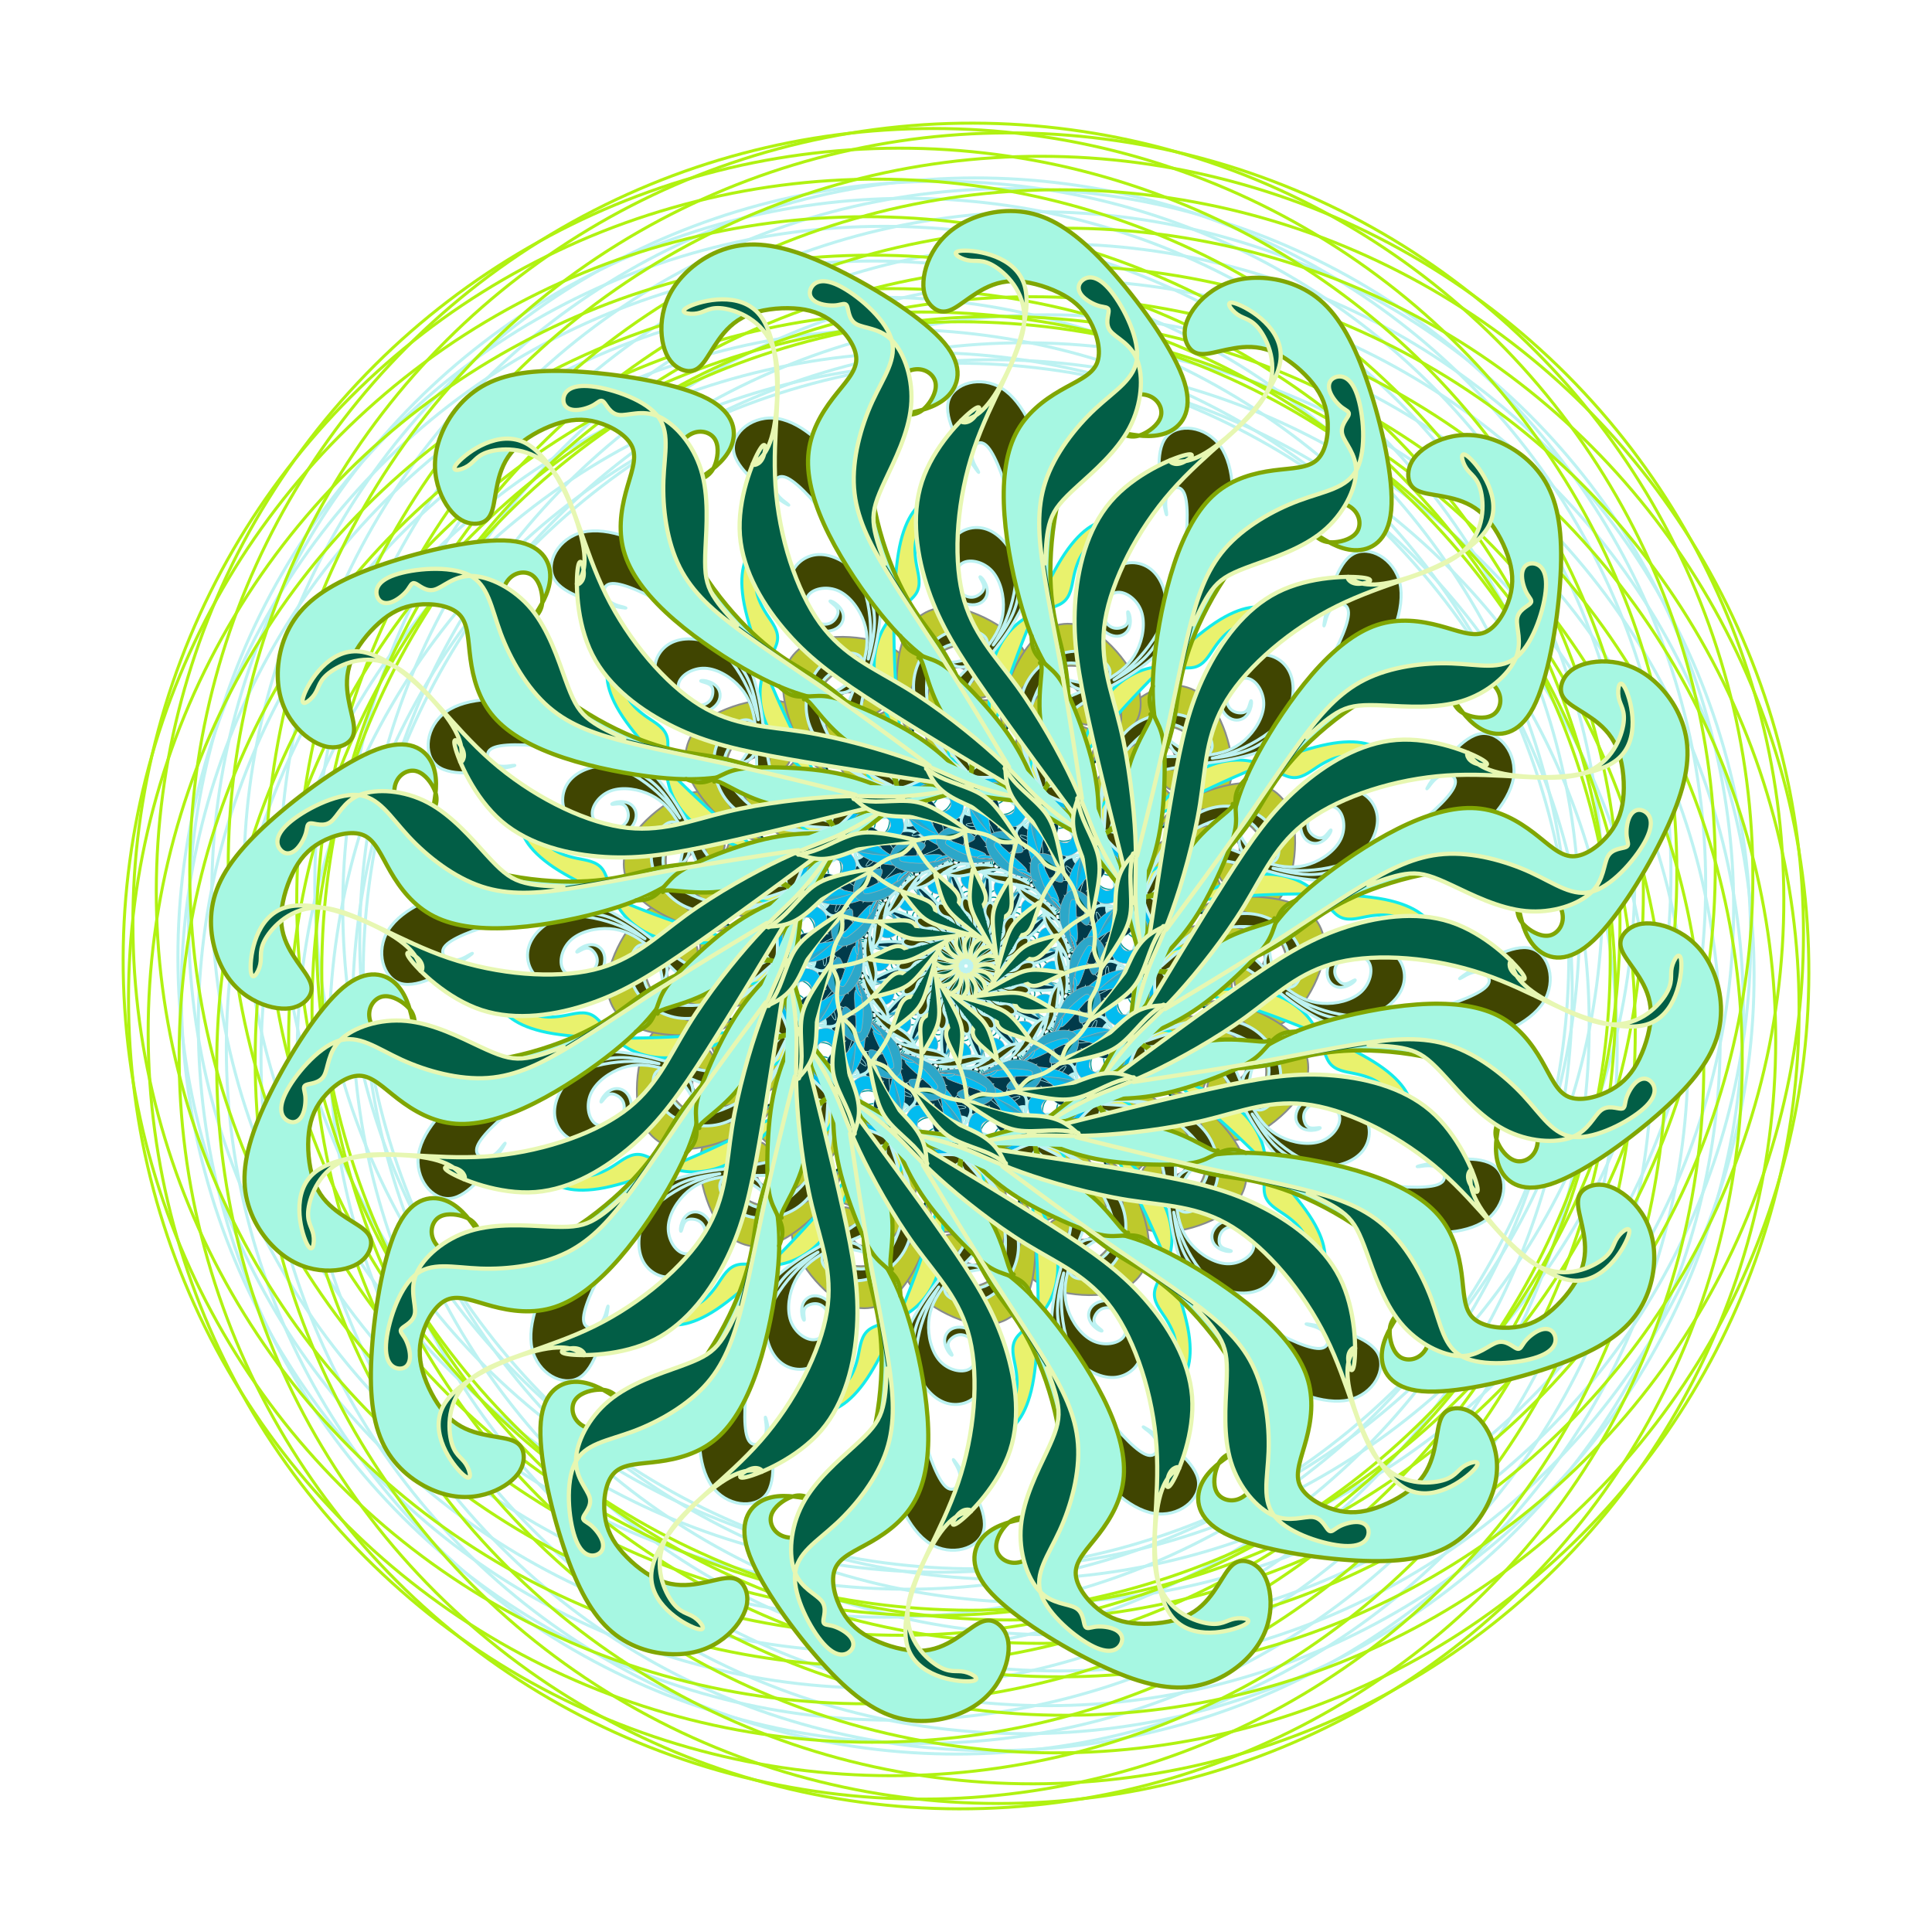 <?xml version="1.0" encoding="utf-8"?>
<!-- Generator: https://www.toybytoy.com/console/Draw-mandala -->
<svg width="734" class="boundless" height="734" viewBox="-1240 -1240 3214 3214" xmlns="http://www.w3.org/2000/svg" xmlns:xlink="http://www.w3.org/1999/xlink"><style>symbol{overflow: visible;}</style><defs><symbol id="fig1"><path d="M336.8,318.1L334.9,320.7C333.1,323.4,329.3,328.7,327.5,333.3C325.6,337.8,325.6,341.5,328,343.7C330.4,345.8,335.2,346.3,336.5,345.3C337.9,344.2,335.7,341.5,336,339.5C336.3,337.5,338.9,336.2,340.9,340.2C342.9,344.2,344.3,353.5,341.2,358.7C338.1,363.9,330.7,365,323.9,362.5C317.1,359.9,310.9,353.8,307.7,344.9C304.5,335.9,304.3,324.2,307.2,314.9C310.1,305.5,316.3,298.6,322.8,295.1C329.3,291.7,336.3,291.7,341.2,296.6C346.1,301.5,349.1,311.4,348.9,317C348.8,322.6,345.6,323.9,343.1,323.5C340.5,323.1,338.7,321,338.3,321.3C337.9,321.5,338.9,324.2,341.9,325.8C344.8,327.4,349.6,327.9,353.3,325.9C357.1,323.9,359.7,319.4,360.9,311.3C362.1,303.1,361.9,291.4,357.9,282.2C353.9,273,346.1,266.3,336.5,262.6C326.9,258.9,315.5,258.1,304.8,259.7C294.1,261.3,284.3,265.3,275.5,272.2C266.7,279.1,258.9,289,254.9,297.3C250.9,305.5,250.7,312.2,253.1,316.1C255.5,319.9,260.5,321,265.3,319.5C270.1,318.1,274.7,314.1,277.1,309.3C279.5,304.5,279.7,298.9,278.7,295.3C277.6,291.7,275.2,290.1,276.5,290.2C277.9,290.3,282.9,292.2,286.4,295.9C289.9,299.7,291.7,305.3,292,311.9C292.3,318.6,290.9,326.3,282.4,331.1C273.9,335.9,258.1,337.8,246.9,335.4C235.7,333,229.1,326.3,225.2,316.3C221.3,306.3,220.3,293,221.2,281.5C222.1,270.1,225.1,260.5,230.1,252.7C235.2,245,242.4,239.1,252.1,235C261.9,230.9,274.1,228.5,282,228.2C289.9,227.9,293.3,229.8,295.9,234.1C298.4,238.3,300,245,295.7,249.3C291.5,253.5,281.3,255.4,275.9,254.2C270.4,253,269.6,248.7,268.4,249.4C267.2,250.1,265.6,255.7,268.7,258.2C271.7,260.7,279.5,260.2,286.8,257C294.1,253.8,301.1,247.9,305.3,241.1C309.6,234.3,311.2,226.6,309.2,220.9C307.2,215.1,301.6,211.4,291.6,209.7C281.6,207.9,267.2,208.2,255.1,210.3C242.9,212.5,233.1,216.5,225.2,222.2C217.3,227.9,211.5,235.4,208.9,245.5C206.4,255.7,207.2,268.5,201.7,275.3C196.3,282.1,184.5,282.9,174.8,281.8C165.1,280.7,157.3,277.8,153.3,268.2C149.3,258.6,149.1,242.3,151.9,232.3C154.7,222.3,160.5,218.6,166.1,217C171.7,215.4,177.1,215.9,180.8,220.2C184.5,224.5,186.7,232.5,184.1,238.1C181.6,243.7,174.4,246.9,170.7,245.7C166.9,244.5,166.7,238.9,166.4,238.5C166.1,238.1,165.9,242.9,168.8,246.7C171.7,250.6,177.9,253.5,182.7,252.6C187.5,251.7,190.9,246.9,193.5,240.6C196,234.3,197.6,226.6,197.1,220.9C196.5,215.1,193.9,211.4,187.5,209.3C181.1,207.1,170.9,206.6,161.7,208.3C152.5,210.1,144.3,214.1,138.4,218.6C132.5,223.1,129.1,228.2,127.7,235.9C126.4,243.7,127.2,254.1,130.1,261.7C133.1,269.3,138.1,274.1,140.3,273.5C142.4,273,141.6,267.1,142.3,265.4C142.9,263.7,145.1,266.1,145.6,269.4C146.1,272.7,145.1,277,140.1,279.7C135.2,282.3,126.4,283.4,118.9,282.1C111.5,280.7,105.3,277,101.7,266.6C98.1,256.2,97.1,239.1,99.6,227C102.1,214.9,108.3,207.7,115.3,202.9C122.4,198.1,130.4,195.7,141.5,194.5C152.5,193.3,166.7,193.3,176,195.3C185.3,197.3,189.9,201.3,192.5,205.5C195.2,209.8,196,214.3,196.4,216.6L196.8,218.9" fill="none" stroke="#009999" stroke-width="2" stroke-linecap="round"></path></symbol><symbol id="fig2"><path d="M-3.2,-251.5L-6.4,-245.7C-9.6,-239.8,-16,-228.1,-19.7,-216.3C-23.5,-204.6,-24.5,-192.9,-24.1,-185.8C-23.7,-178.7,-21.9,-176.3,-16.7,-174.9C-11.5,-173.4,-2.9,-172.9,2.1,-175.7C7.2,-178.5,8.8,-184.6,7.2,-188.7C5.6,-192.9,0.8,-195,-2.7,-193.4C-6.1,-191.8,-8.3,-186.5,-9.3,-186.2C-10.4,-185.9,-10.4,-190.7,-9.1,-194.1C-7.7,-197.4,-5.1,-199.3,-0.4,-200.1C4.3,-200.9,10.9,-200.6,14.9,-195.5C18.9,-190.5,20.3,-180.6,19.9,-173.5C19.5,-166.5,17.3,-162.2,10.9,-159.9C4.5,-157.7,-6.1,-157.4,-13.7,-159.7C-21.3,-161.9,-25.9,-166.7,-28.4,-175C-30.9,-183.3,-31.5,-195,-28.7,-205.7C-25.9,-216.3,-19.7,-225.9,-19.3,-227C-18.9,-228.1,-24.3,-220.6,-33.1,-213.3C-41.9,-205.9,-54.1,-198.7,-61.5,-195.8C-68.8,-192.9,-71.2,-194.2,-72.3,-198.2C-73.3,-202.2,-73.1,-208.9,-70,-212.5C-66.9,-216.1,-61.1,-216.6,-58.1,-217.7C-55.2,-218.7,-55.2,-220.3,-57.1,-222.6C-58.9,-224.9,-62.7,-227.8,-66.3,-228.2C-69.9,-228.6,-73.3,-226.5,-75.2,-221.8C-77.1,-217.1,-77.3,-209.9,-75.3,-204.5C-73.3,-199,-69.1,-195.3,-63.6,-193.4C-58.1,-191.5,-51.5,-191.5,-45.7,-194.6C-40,-197.7,-35.2,-203.8,-33.9,-199.3C-32.5,-194.7,-34.7,-179.5,-33.2,-165C-31.7,-150.5,-26.7,-136.6,-24.3,-127C-21.9,-117.4,-22.1,-112.1,-27.2,-108.6C-32.3,-105.1,-42.1,-103.5,-46.9,-104.9C-51.7,-106.2,-51.5,-110.5,-48.5,-113.4C-45.6,-116.3,-40,-117.9,-37.3,-119.5C-34.7,-121.1,-34.9,-122.7,-36.3,-124.6C-37.6,-126.5,-40,-128.6,-44,-128.9C-48,-129.1,-53.6,-127.5,-56,-120.9C-58.4,-114.2,-57.6,-102.5,-53.1,-95.5C-48.5,-88.6,-40.3,-86.5,-33.7,-88.1C-27.2,-89.7,-22.4,-95,-19.3,-105.4C-16.3,-115.8,-14.9,-131.3,-18.1,-149C-21.3,-166.7,-29.1,-186.7,-32.9,-196.7L-36.8,-206.7" fill="none" stroke="#009999" stroke-width="2" stroke-linecap="round"></path></symbol><symbol id="fig3"><path d="M-99.2,-217.1L-101.6,-208.7C-104,-200.3,-108.8,-183.5,-109.2,-173C-109.6,-162.5,-105.6,-158.2,-101.3,-156.2C-97.1,-154.2,-92.5,-154.5,-91.1,-157.9C-89.6,-161.4,-91.2,-168.1,-94.3,-171.3C-97.3,-174.5,-101.9,-174.2,-104.1,-174.1L-106.4,-173.9" fill="none" stroke="#058787" stroke-width="3" stroke-linecap="round"></path></symbol><symbol id="fig4"><path d="M-99.2,-225.1L-101.9,-218.3C-104.5,-211.5,-109.9,-197.9,-112.5,-186.7C-115.2,-175.5,-115.2,-166.7,-112.3,-158.7C-109.3,-150.7,-103.5,-143.5,-98.7,-139.9C-93.9,-136.3,-90.1,-136.3,-88.1,-140.2C-86.1,-144.1,-85.9,-151.8,-86.9,-157.1C-88,-162.5,-90.4,-165.4,-93.7,-167.1C-97.1,-168.9,-101.3,-169.4,-104.1,-168.2C-106.9,-167,-108.3,-164.1,-109.9,-164.3C-111.5,-164.6,-113.3,-168.1,-114.1,-171.7C-114.9,-175.3,-114.7,-179,-111.2,-181.4C-107.7,-183.8,-101.1,-184.9,-95.2,-183.5C-89.3,-182.2,-84.3,-178.5,-80.8,-171.1C-77.3,-163.8,-75.5,-152.9,-78.1,-146.1C-80.8,-139.3,-88,-136.6,-92.3,-136.7C-96.5,-136.9,-97.9,-139.8,-98.5,-141.3L-99.2,-142.7" fill="none" stroke="#023333" stroke-width="3" stroke-linecap="round"></path></symbol><symbol id="fig5"><path d="M-252.8,-341.9L-253.6,-341.7C-254.4,-341.4,-256,-340.9,-252.7,-340.2C-249.3,-339.5,-241.1,-338.7,-236.5,-336.1C-232,-333.4,-231.2,-328.9,-230.8,-326.6L-230.4,-324.3" fill="none" stroke="#023333" stroke-width="3" stroke-linecap="round"></path></symbol><symbol id="fig6"><path d="M-107.2,-187.5L-104.5,-195.5C-101.9,-203.5,-96.5,-219.5,-94.1,-233.4C-91.7,-247.3,-92.3,-259,-94.4,-269.1C-96.5,-279.3,-100.3,-287.8,-106.5,-293.3C-112.8,-298.7,-121.6,-301.1,-129.2,-299.9C-136.8,-298.7,-143.2,-293.9,-146.8,-288.5C-150.4,-283,-151.2,-276.9,-149.9,-271.7C-148.5,-266.5,-145.1,-262.2,-141.6,-260.2C-138.1,-258.2,-134.7,-258.5,-131.9,-260.3C-129.1,-262.2,-126.9,-265.7,-126.1,-269.3C-125.3,-272.9,-125.9,-276.6,-127.3,-279.1C-128.8,-281.7,-131.2,-283,-129.6,-281.5C-128,-280.1,-122.4,-275.8,-119.6,-270.6C-116.8,-265.4,-116.8,-259.3,-118.4,-255.1C-120,-251,-123.2,-248.9,-129.3,-247.5C-135.5,-246.2,-144.5,-245.7,-152.8,-249.9C-161.1,-254.2,-168.5,-263.3,-172.4,-275.5C-176.3,-287.8,-176.5,-303.3,-172.1,-313.8C-167.7,-324.3,-158.7,-329.9,-146.3,-331.9C-133.9,-333.9,-118.1,-332.3,-106.8,-328.7C-95.5,-325.1,-88.5,-319.5,-83.6,-313.8C-78.7,-308.1,-75.7,-302.2,-74.5,-289.7C-73.3,-277.1,-73.9,-257.9,-75.7,-244.7C-77.6,-231.5,-80.8,-224.3,-86,-217.9C-91.2,-211.5,-98.4,-205.9,-102.7,-200.7C-106.9,-195.5,-108.3,-190.7,-108.9,-188.3L-109.6,-185.9" fill="none" stroke="#b4f0f0" stroke-width="5" stroke-linecap="round"></path></symbol><symbol id="fig7"><path d="M37.6,-22.7L36.8,-23.5" fill="#013a4a" stroke="#b4f0f0" stroke-width="5" stroke-linecap="round"></path></symbol><symbol id="fig8"><path d="M35.2,-197.1L33.7,-177.1C32.3,-157.1,29.3,-117.1,24.5,-94.3C19.7,-71.5,13.1,-65.9,8.7,-65.7C4.3,-65.4,2.1,-70.5,2.9,-74.7C3.7,-79,7.5,-82.5,7.6,-84.2C7.7,-85.9,4.3,-85.9,1.9,-84.9C-0.5,-83.8,-1.9,-81.7,-2.4,-77C-2.9,-72.3,-2.7,-65.1,-0.3,-60.9C2.1,-56.6,6.7,-55.3,10.5,-55.4C14.4,-55.5,17.6,-57.1,20.4,-62.6C23.2,-68.1,25.6,-77.4,28.1,-82.5C30.7,-87.5,33.3,-88.3,36,-94.2C38.7,-100.1,41.3,-111,40.7,-129.4C40,-147.8,36,-173.7,34,-186.6L32,-199.5" fill="#013a4a" stroke="#b4f0f0" stroke-width="5" stroke-linecap="round"></path></symbol><symbol id="fig9"><path d="M32,-199.5L28.8,-205.3C25.6,-211,19.2,-222.5,12.9,-231C6.7,-239.5,0.5,-245.1,-9.6,-247.7C-19.7,-250.2,-33.9,-249.7,-48.4,-246.6C-62.9,-243.5,-77.9,-237.9,-86.7,-235.5C-95.5,-233.1,-98.1,-233.9,-99.5,-235.5C-100.8,-237.1,-100.8,-239.5,-99.2,-242.5C-97.6,-245.4,-94.4,-248.9,-94.3,-249.7C-94.1,-250.5,-97.1,-248.6,-98.9,-243.1C-100.8,-237.7,-101.6,-228.6,-100.3,-221.9C-98.9,-215.3,-95.5,-211,-78.3,-210.2C-61.1,-209.4,-30.1,-212.1,-10.1,-211.8C9.9,-211.5,18.9,-208.3,23.5,-206.7L28,-205.1" fill="#013a4a" stroke="#b4f0f0" stroke-width="5" stroke-linecap="round"></path></symbol><symbol id="fig10"><path d="M-22.4,-33.1L-22.5,-29.5C-22.7,-25.9,-22.9,-18.7,-20.1,-13.9C-17.3,-9.1,-11.5,-6.7,-8.5,-5.5L-5.6,-4.3" fill="#013a4a" stroke="#b4f0f0" stroke-width="5" stroke-linecap="round"></path></symbol><symbol id="fig11"><path d="M-17.6,-198.7L-9.3,-198.3C-1.1,-197.9,15.5,-197.1,26,-197.8C36.5,-198.5,41.1,-200.6,44.9,-206.1C48.8,-211.5,52,-220.3,53.9,-232.7C55.7,-245.1,56.3,-261.1,54.5,-269.3C52.8,-277.4,48.8,-277.7,44.8,-275.7C40.8,-273.7,36.8,-269.4,34.8,-265.5C32.8,-261.7,32.8,-258.2,35.2,-252.7C37.6,-247.3,42.4,-239.8,37.5,-235.8C32.5,-231.8,17.9,-231.3,9.2,-232.1C0.5,-232.9,-2.1,-235,2,-236.5C6.1,-237.9,17.1,-238.7,23.5,-237.9C29.9,-237.1,31.7,-234.7,22.7,-224.1C13.6,-213.4,-6.4,-194.5,-21.6,-182.7C-36.8,-171,-47.2,-166.5,-56.7,-165.1C-66.1,-163.8,-74.7,-165.7,-87.2,-161.4C-99.7,-157.1,-116.3,-146.7,-128,-140.6C-139.7,-134.5,-146.7,-132.6,-161.7,-130.7C-176.8,-128.9,-200,-127,-211.6,-126.1L-223.2,-125.1" fill="#013a4a" stroke="#b4f0f0" stroke-width="1" stroke-linecap="round"></path></symbol><symbol id="fig12"><path d="M100.8,-157.1L101.2,-157.9C101.6,-158.7,102.4,-160.3,93.2,-169.1C84,-177.9,64.8,-193.9,54.3,-203.8C43.7,-213.7,41.9,-217.4,40,-228.6C38.1,-239.8,36.3,-258.5,36.8,-269.5C37.3,-280.6,40.3,-284.1,46,-286.6C51.7,-289.1,60.3,-290.7,66.4,-289.7C72.5,-288.6,76.3,-284.9,78.5,-279.4C80.8,-273.9,81.6,-266.7,80.7,-261.5C79.7,-256.3,77.1,-253.1,72.3,-251.9C67.5,-250.7,60.5,-251.5,56.7,-254.7C52.8,-257.9,52,-263.5,52.9,-261C53.9,-258.5,56.5,-247.8,60.3,-241.4C64,-235,68.8,-232.9,73.3,-231.9C77.9,-231,82.1,-231.3,86.8,-234.2C91.5,-237.1,96.5,-242.7,99.6,-250.5C102.7,-258.2,103.7,-268.1,103.1,-278.6C102.4,-289.1,100,-300.3,93.7,-310.3C87.5,-320.3,77.3,-329.1,69.2,-334.3C61.1,-339.5,54.9,-341.1,48,-339C41.1,-336.9,33.3,-331,26.7,-323.9C20,-316.9,14.4,-308.6,10.8,-297.8C7.2,-287,5.6,-273.7,6.5,-260.9C7.5,-248.1,10.9,-235.8,20.1,-221.5C29.3,-207.3,44.3,-191,61.6,-177.4C78.9,-163.8,98.7,-152.9,108.5,-147.4L118.4,-141.9" fill="#02bcf0" stroke="#aab5b5" stroke-width="1" stroke-linecap="round"></path></symbol><symbol id="fig13"><path d="M-20.8,-183.5L-26.5,-182.1C-32.3,-180.6,-43.7,-177.7,-51.6,-171.3C-59.5,-164.9,-63.7,-155,-64.9,-146.1C-66.1,-137.1,-64.3,-129.1,-58.4,-124.3C-52.5,-119.5,-42.7,-117.9,-37.3,-120.2C-32,-122.5,-31.2,-128.6,-34.8,-133.8C-38.4,-139,-46.4,-143.3,-50.5,-149.9C-54.7,-156.6,-54.9,-165.7,-52.7,-171.8C-50.4,-177.9,-45.6,-181.1,-38.8,-183C-32,-184.9,-23.2,-185.4,-18.8,-185.7L-14.4,-185.9" fill="#02bcf0" stroke="#aab5b5" stroke-width="1" stroke-linecap="round"></path></symbol><symbol id="fig14"><path d="M-16,-29.9L-15.1,-32.7C-14.1,-35.5,-12.3,-41.1,-13.6,-47.4C-14.9,-53.7,-19.5,-60.6,-23.1,-64.2C-26.7,-67.8,-29.3,-68.1,-31.2,-64.9C-33.1,-61.7,-34.1,-55,-30.8,-50.7C-27.5,-46.5,-19.7,-44.6,-16.4,-41C-13.1,-37.4,-14.1,-32.1,-14.7,-29.4L-15.2,-26.7" fill="#aeebfc" stroke="#0b3b3b" stroke-width="1" stroke-linecap="round"></path></symbol><symbol id="fig15"><path d="M-11.2,-11.5L-12.4,-15.8C-13.6,-20.1,-16,-28.6,-18.9,-33.3C-21.9,-37.9,-25.3,-38.7,-25.6,-37.5C-25.9,-36.3,-22.9,-33.1,-23.1,-30.6C-23.2,-28.1,-26.4,-26.2,-25.3,-24.3C-24.3,-22.5,-18.9,-20.6,-16.3,-19.7L-13.6,-18.7" fill="#2ca7c9" stroke="#99adad" stroke-width="1" stroke-linecap="round"></path></symbol><symbol id="fig16"><path d="M161.6,-85.9L156.5,-92.2C151.5,-98.5,141.3,-111,134.3,-124.1C127.2,-137.1,123.2,-150.7,121.2,-158.9C119.2,-167,119.2,-169.7,123.3,-170.7C127.5,-171.8,135.7,-171.3,141.2,-167.8C146.7,-164.3,149.3,-157.9,148.3,-153.5C147.2,-149.1,142.4,-146.7,139.7,-146.2C137.1,-145.7,136.5,-147,140.5,-145.4C144.5,-143.8,153.1,-139.3,157.6,-139.1C162.1,-139,162.7,-143.3,161.5,-149.4C160.3,-155.5,157.3,-163.5,153.9,-170.2C150.4,-176.9,146.4,-182.2,138.3,-185.1C130.1,-188.1,117.9,-188.6,111.7,-181.1C105.6,-173.7,105.6,-158.2,109.1,-145.7C112.5,-133.1,119.5,-123.5,127.6,-115.1C135.7,-106.7,145.1,-99.5,149.7,-95.9L154.4,-92.3" fill="#2ca7c9" stroke="#99adad" stroke-width="1" stroke-linecap="round"></path></symbol><symbol id="fig17"><path d="M194.4,-168.3L196,-172.2C197.6,-176.1,200.8,-183.8,210.1,-189C219.5,-194.2,234.9,-196.9,244.9,-197.7C254.9,-198.5,259.5,-197.4,262,-194.2C264.5,-191,265.1,-185.7,263.3,-182.5C261.6,-179.3,257.6,-178.2,254.4,-179.1C251.2,-180.1,248.8,-183,247.9,-183.5C246.9,-184.1,247.5,-182.2,250.5,-178.3C253.6,-174.5,259.2,-168.6,264.7,-166.1C270.1,-163.5,275.5,-164.3,278,-170.7C280.5,-177.1,280.3,-189.1,277.3,-197.4C274.4,-205.7,268.8,-210.2,258.4,-213.3C248,-216.3,232.8,-217.9,221.9,-216.2C210.9,-214.5,204.3,-209.4,199.1,-200.6C193.9,-191.8,190.1,-179.3,187.9,-167.1C185.6,-155,184.8,-143.3,184.4,-137.4L184,-131.5" fill="#2ca7c9" stroke="#99adad" stroke-width="1" stroke-linecap="round"></path></symbol><symbol id="fig18"><path d="M-44.8,-61.1L-40.5,-59.7C-36.3,-58.2,-27.7,-55.3,-21.3,-51.3C-14.9,-47.3,-10.7,-42.2,-8.5,-39.7L-6.4,-37.1" fill="#2ca7c9" stroke="#99adad" stroke-width="1" stroke-linecap="round"></path></symbol><symbol id="fig19"><path d="M-35.2,-56.3L-37.3,-59.9C-39.5,-63.5,-43.7,-70.7,-46,-78.3C-48.3,-85.9,-48.5,-93.9,-43.6,-108.5C-38.7,-123,-28.5,-144.1,-23.9,-155.9C-19.2,-167.8,-20,-170.5,-20.4,-171.8L-20.8,-173.1" fill="#2ca7c9" stroke="#99adad" stroke-width="1" stroke-linecap="round"></path></symbol><symbol id="fig20"><path d="M222.4,-220.3L229.2,-225.8C236,-231.3,249.6,-242.2,259.1,-254.7C268.5,-267.3,273.9,-281.4,276.1,-292.5C278.4,-303.5,277.6,-311.5,274.7,-317.8C271.7,-324.1,266.7,-328.6,259.5,-329.9C252.3,-331.3,242.9,-329.4,237.2,-323C231.5,-316.6,229.3,-305.7,229.1,-299.1C228.8,-292.6,230.4,-290.5,234.1,-289C237.9,-287.5,243.7,-286.7,242.9,-285.8C242.1,-284.9,234.7,-283.8,228.3,-281.4C221.9,-279,216.5,-275.3,213.6,-269.1C210.7,-263,210.1,-254.5,211.9,-245.5C213.6,-236.6,217.6,-227.3,219.9,-228.1C222.1,-228.9,222.7,-239.8,227.3,-249C232,-258.2,240.8,-265.7,245.3,-272.5C249.9,-279.3,250.1,-285.4,248.8,-292.5C247.5,-299.5,244.5,-307.5,243.7,-313.8C242.9,-320.1,244.3,-324.6,248.5,-328.7C252.8,-332.9,260,-336.6,267.2,-338.6C274.4,-340.6,281.6,-340.9,290,-335.8C298.4,-330.7,308,-320.3,314,-308.2C320,-296.1,322.4,-282.2,322.9,-271.8C323.5,-261.4,322.1,-254.5,319.3,-248.7C316.5,-243,312.3,-238.5,298.1,-235.4C284,-232.3,260,-230.7,245.9,-229C231.7,-227.3,227.5,-225.4,235.1,-227.8C242.7,-230.2,262.1,-236.9,273.9,-242.2C285.6,-247.5,289.6,-251.5,291.5,-261.3C293.3,-271,293.1,-286.5,289.5,-299.8C285.9,-313.1,278.9,-324.3,276.5,-333.3C274.1,-342.2,276.3,-348.9,281.6,-354.2C286.9,-359.5,295.5,-363.5,304.1,-365.7C312.8,-367.8,321.6,-368.1,328.8,-366.9C336,-365.7,341.6,-363,345.1,-356.2C348.5,-349.4,349.9,-338.5,348.1,-332.3C346.4,-326.2,341.6,-324.9,337.7,-329.1C333.9,-333.4,330.9,-343.3,328.7,-348.1C326.4,-352.9,324.8,-352.6,323.1,-351.7C321.3,-350.7,319.5,-349.1,319.3,-342.1C319.2,-335,320.8,-322.5,324.3,-313C327.7,-303.5,333.1,-297.1,338,-294.6C342.9,-292.1,347.5,-293.4,352,-297.4C356.5,-301.4,361.1,-308.1,363.5,-316.5C365.9,-324.9,366.1,-335,362.9,-344.7C359.7,-354.5,353.1,-363.8,341.7,-369.1C330.4,-374.5,314.4,-375.8,301.7,-374.5C289.1,-373.1,279.7,-369.1,265.5,-358.3C251.2,-347.5,232,-329.9,220.3,-313.3C208.5,-296.6,204.3,-280.9,202.4,-270.5C200.5,-260.1,201.1,-255,204.5,-248.2C208,-241.4,214.4,-232.9,215.1,-231C215.7,-229.1,210.7,-233.9,206,-240.6C201.3,-247.3,197.1,-255.8,194.9,-266.5C192.8,-277.1,192.8,-289.9,196.1,-304.5C199.5,-319,206.1,-335.3,216.9,-350.1C227.7,-364.9,242.7,-378.2,257.2,-387.3C271.7,-396.3,285.9,-401.1,301.1,-402.5C316.3,-403.8,332.5,-401.7,347.3,-396.5C362.1,-391.3,375.5,-383,385.3,-373C395.2,-363,401.6,-351.3,404,-337.8C406.4,-324.3,404.8,-309.1,401.7,-297.3C398.7,-285.4,394.1,-276.9,390.5,-271.9C386.9,-267,384.3,-265.7,376.9,-267C369.6,-268.3,357.6,-272.3,347.1,-279.9C336.5,-287.5,327.5,-298.7,324.7,-299.8C321.9,-300.9,325.3,-291.8,329.3,-284.6C333.3,-277.4,337.9,-272.1,348.4,-266.7C358.9,-261.4,375.5,-256.1,390.8,-257.3C406.1,-258.5,420.3,-266.2,429.9,-281.1C439.5,-296.1,444.5,-318.2,441.5,-345.4C438.4,-372.6,427.2,-404.9,413.6,-426.3C400,-447.8,384,-458.5,368.3,-463.4C352.5,-468.3,337.1,-467.5,321.5,-462.3C305.9,-457.1,290.1,-447.5,274.5,-435.1C258.9,-422.7,243.5,-407.5,232.4,-394.1C221.3,-380.6,214.7,-368.9,209.6,-351.8C204.5,-334.7,201.1,-312.3,199.5,-297.4C197.9,-282.5,198.1,-275,200.9,-264.6C203.7,-254.2,209.1,-240.9,213.5,-234.5C217.9,-228.1,221.3,-228.6,223.1,-228.9L224.8,-229.1" fill="#bec92c" stroke="#888c8c" stroke-width="3" stroke-linecap="round"></path></symbol><symbol id="fig21"><path d="M120.8,-289.9L132.3,-299.1C143.7,-308.3,166.7,-326.7,184.5,-342.7C202.4,-358.7,215.2,-372.3,225.7,-385.3C236.3,-398.2,244.5,-410.5,277.9,-446.2C311.2,-481.9,369.6,-541.1,414.5,-571C459.5,-600.9,490.9,-601.4,506.1,-591.1C521.3,-580.9,520.3,-559.8,511.3,-545.4C502.4,-531,485.6,-523.3,473.9,-523C462.1,-522.7,455.5,-529.9,456.3,-538.7C457.1,-547.5,465.3,-557.9,464.4,-562.7C463.5,-567.5,453.3,-566.7,443.1,-560.6C432.8,-554.5,422.4,-543,413.2,-529.5C404,-516.1,396,-500.6,379.5,-496.9C362.9,-493.1,337.9,-501.1,310.7,-496.6C283.5,-492.1,254.1,-475,233.6,-447.9C213.1,-420.9,201.3,-383.8,191.7,-361C182.1,-338.2,174.7,-329.7,164.4,-321.9C154.1,-314.2,141.1,-307.3,133.6,-302.1C126.1,-296.9,124.3,-293.4,123.3,-291.7L122.4,-289.9" fill="#e9f26d" stroke="#15ebeb" stroke-width="5" stroke-linecap="round"></path></symbol><symbol id="fig22"><path d="M122.4,-289.1L113.7,-298.2C105.1,-307.3,87.7,-325.4,72.5,-336.6C57.3,-347.8,44.3,-352.1,30.5,-354.1C16.8,-356.1,2.4,-355.8,-5.2,-354.1C-12.8,-352.3,-13.6,-349.1,-12.3,-346.3C-10.9,-343.5,-7.5,-341.1,-1.6,-339.9C4.3,-338.7,12.5,-338.7,15.1,-335.4C17.6,-332.1,14.4,-325.4,10.8,-321.9C7.2,-318.5,3.2,-318.2,-3.3,-321.5C-9.9,-324.9,-18.9,-331.8,-24.1,-339.4C-29.3,-347,-30.7,-355.3,-27.5,-363.4C-24.3,-371.5,-16.5,-379.5,-4.5,-383.1C7.5,-386.7,23.7,-385.9,37.3,-382.6C50.9,-379.3,61.9,-373.4,71.2,-366.9C80.5,-360.3,88.3,-353.1,98.5,-341.1C108.8,-329.1,121.6,-312.3,128,-303.9L134.4,-295.5" fill="#e9f26d" stroke="#15ebeb" stroke-width="5" stroke-linecap="round"></path></symbol><symbol id="fig23"><path d="M218.4,231.7L222.8,230.2C227.2,228.7,236,225.8,245.9,224.3C255.7,222.9,266.7,222.9,283.1,227.1C299.5,231.4,321.3,239.9,343.6,255.4C365.9,270.9,388.5,293.3,397.6,313.7C406.7,334.1,402.1,352.5,392.5,365.7C382.9,378.9,368.3,386.9,359.2,389.7C350.1,392.5,346.7,390.1,350,380.6C353.3,371.1,363.5,354.6,369.6,346.1C375.7,337.5,377.9,337,374.5,337.7C371.2,338.3,362.4,340.2,355.9,347.5C349.3,354.9,345.1,367.7,345.9,381.5C346.7,395.4,352.5,410.3,367.3,409.5C382.1,408.7,405.9,392.2,415.1,365.9C424.3,339.7,418.9,303.7,400.1,278.1C381.3,252.5,349.1,237.3,316.4,229.9C283.7,222.6,250.7,223.1,234.7,224.7C218.7,226.3,219.7,229,230.8,230.1C241.9,231.1,262.9,230.6,282.5,237.1C302.1,243.7,320.3,257.3,331.3,270.7C342.4,284.2,346.4,297.5,347.7,319.9C349.1,342.3,347.7,373.8,350.5,399.7C353.3,425.5,360.3,445.8,375.2,463C390.1,480.2,413.1,494.3,434,495.3C454.9,496.2,473.9,483.9,477.9,470.7C481.9,457.5,470.9,443.4,459.7,437.3C448.5,431.1,437.1,433,430.3,437.7C423.5,442.3,421.3,449.8,421.1,455.7C420.8,461.5,422.4,465.8,427.1,468.6C431.7,471.4,439.5,472.7,441.1,473.8C442.7,474.9,438.1,475.7,431.7,474.2C425.3,472.7,417.1,469,412.5,462.1C408,455.1,407.2,445,414.3,435.8C421.3,426.6,436.3,418.3,457.6,425.5C478.9,432.7,506.7,455.4,514.9,478.6C523.2,501.8,512,525.5,492.3,536.6C472.5,547.7,444.3,546.1,419.9,534.9C395.5,523.7,374.9,502.9,362.9,477.9C350.9,453,347.5,423.9,346.1,413.8C344.8,403.7,345.6,412.5,351.3,430.7C357.1,449,367.7,476.7,389.5,505.5C411.2,534.3,444,564.2,482,589.3C520,614.3,563.2,634.6,584.3,636.2C605.3,637.8,604.3,620.7,596.9,611C589.6,601.3,576,598.9,569.3,597C562.7,595.1,562.9,593.8,589.7,599.3C616.5,604.7,669.9,617,685.2,643.9C700.5,670.9,677.9,712.5,636.9,721.8C596,731.1,536.8,708.2,491.1,673.7C445.3,639.1,413.1,593,393.1,561.5C373.1,530.1,365.3,513.3,358.4,494.2C351.5,475.1,345.3,453.8,340.5,422.1C335.7,390.3,332.3,348.2,323.1,319.1C313.9,290.1,298.9,274.1,280.5,262.6C262.1,251.1,240.3,244.2,229.3,240.7L218.4,237.3" fill="#404501" stroke="#bdf2f2" stroke-width="5" stroke-linecap="round"></path></symbol><symbol id="fig24"><path d="M-296,110.1L-295.7,118.6C-295.5,127.1,-294.9,144.2,-292.5,158.5C-290.1,172.7,-285.9,184.2,-280.9,193.9C-276,203.7,-270.4,211.7,-261.7,216.7C-253.1,221.8,-241.3,223.9,-234.8,224.3C-228.3,224.7,-226.9,223.4,-228.4,219.5C-229.9,215.7,-234.1,209.3,-244.8,198.9C-255.5,188.5,-272.5,174.1,-282,160.1C-291.5,146.1,-293.3,132.5,-294.3,125.7L-295.2,118.9" fill="#404501" stroke="#bdf2f2" stroke-width="5" stroke-linecap="round"></path></symbol><symbol id="fig25"><path d="M-12,0.5L-24,-1.8C-36,-4.1,-60,-8.6,-72.7,-8.1C-85.3,-7.5,-86.7,-1.9,-89.9,1.7C-93.1,5.3,-98.1,6.9,-102.4,7.3C-106.7,7.7,-110.1,6.9,-112,4.7C-113.9,2.6,-114.1,-0.9,-110.9,-4.2C-107.7,-7.5,-101.1,-10.7,-88.5,-12.7C-76,-14.7,-57.6,-15.5,-42.4,-12.5C-27.2,-9.4,-15.2,-2.5,-9.2,1L-3.2,4.5" fill="#404501" stroke="#bdf2f2" stroke-width="5" stroke-linecap="round"></path></symbol><symbol id="fig26"><path d="M137.6,103.7L139.9,99.7C142.1,95.7,146.7,87.7,149.3,75.4C152,63.1,152.8,46.6,154.4,37C156,27.4,158.4,24.7,157.1,25.9C155.7,27.1,150.7,32.2,146.9,37.9C143.2,43.7,140.8,50.1,138.7,62.9C136.5,75.7,134.7,94.9,129.3,107C124,119.1,115.2,124.2,110.8,126.7L106.4,129.3" fill="#404501" stroke="#bdf2f2" stroke-width="5" stroke-linecap="round"></path></symbol><symbol id="fig27"><circle cx="73.6" cy="-136.3" r="1156.9" fill="none" stroke="#bdf2f2" stroke-width="5"></circle></symbol><symbol id="fig28"><circle cx="-54.4" cy="-156.3" r="1236.9" fill="none" stroke="#b0f211" stroke-width="5"></circle></symbol><symbol id="fig29"><path d="M112.8,289.3L114.3,298.1C115.7,306.9,118.7,324.5,125.3,342.7C132,361,142.4,379.9,161.1,401.7C179.7,423.4,206.7,447.9,229.6,465.1C252.5,482.3,271.5,492.2,292.7,505.5C313.9,518.9,337.3,535.7,365.3,563.8C393.3,591.9,425.9,631.4,450.1,674.6C474.4,717.8,490.4,764.7,491.6,802.6C492.8,840.5,479.2,869.3,462.9,881.5C446.7,893.8,427.7,889.5,419.2,878.5C410.7,867.4,412.5,849.5,416.3,837.4C420,825.3,425.6,818.9,432.1,814.6C438.7,810.3,446.1,808.2,437.2,815C428.3,821.8,402.9,837.5,391.7,861.9C380.5,886.3,383.5,919.4,429.9,943.7C476.3,967.9,566.1,983.4,637.1,988.3C708,993.3,760,987.7,798.3,967.9C836.5,948.2,861.1,914.3,873.3,883.4C885.6,852.5,885.6,824.5,878.9,800.3C872.3,776.2,858.9,755.9,844.8,745.4C830.7,734.9,815.7,734.1,805.7,737.5C795.7,741,790.7,748.7,787.5,760.3C784.3,771.9,782.9,787.4,778.8,805.1C774.7,822.9,767.7,842.9,750.9,860.3C734.1,877.8,707.5,892.7,683.3,901.1C659.2,909.5,637.6,911.4,613.5,904.6C589.3,897.8,562.7,882.3,554.8,862.5C546.9,842.6,557.9,818.3,566,787.8C574.1,757.3,579.5,720.5,567.3,683.8C555.2,647.1,525.6,610.6,485.3,575.8C445.1,541,394.1,507.9,354.7,486.5C315.2,465,287.2,455.1,265.9,449.1C244.5,443.1,229.9,441,216.9,436.6C204,432.2,192.8,425.5,180.5,415.4C168.3,405.3,154.9,391.7,143.3,370.2C131.7,348.7,121.9,319.4,116.9,304.7L112,290.1" fill="#a6f7e2" stroke="#80a602" stroke-width="7" stroke-linecap="round"></path></symbol><symbol id="fig30"><path d="M106.4,280.5L113.9,284.3C121.3,288.2,136.3,295.9,157.3,303.9C178.4,311.9,205.6,320.2,240.5,325C275.5,329.8,318.1,331.1,345.7,330.3C373.3,329.5,385.9,326.6,398.4,321.3C410.9,315.9,423.5,308.2,434.7,306.1C445.9,303.9,455.7,307.4,460.7,309.1L465.6,310.9" fill="#a6f7e2" stroke="#80a602" stroke-width="7" stroke-linecap="round"></path></symbol><symbol id="fig31"><path d="M-124,276.5L-118.1,279.3C-112.3,282.1,-100.5,287.7,-83.3,292.7C-66.1,297.8,-43.5,302.3,-29.9,303.8C-16.3,305.3,-11.7,303.7,-9.5,302.9L-7.2,302.1" fill="#a6f7e2" stroke="#80a602" stroke-width="7" stroke-linecap="round"></path></symbol><symbol id="fig32"><path d="M-118.4,272.5L-108,273.1C-97.6,273.8,-76.8,275.1,-49.7,278.7C-22.7,282.3,10.7,288.2,43.3,298.1C76,307.9,108,321.8,136.7,336.5C165.3,351.1,190.7,366.6,211.2,384.7C231.7,402.9,247.5,423.7,256.4,433.9C265.3,444.2,267.5,443.9,268.5,443.8L269.6,443.7" fill="#a6f7e2" stroke="#80a602" stroke-width="7" stroke-linecap="round"></path></symbol><symbol id="fig33"><path d="M-9.6,296.5L46.1,304.7C101.9,313,213.3,329.5,295.7,344.1C378.1,358.6,431.5,371.1,485.5,397.4C539.5,423.7,594.1,463.7,621.6,517.9C649.1,572.2,649.3,640.7,645.6,663.1C641.9,685.5,634.1,661.8,636.1,648.5C638.1,635.1,649.9,632.2,647.2,637C644.5,641.8,627.5,654.3,637.9,705C648.3,755.7,686.1,844.5,731.5,869.3C776.8,894.1,829.6,854.9,845.5,837.4C861.3,819.9,840.3,824.2,828.3,832.1C816.3,839.9,813.3,851.4,788.1,856.9C762.9,862.3,715.5,861.8,684,819.9C652.5,778.1,637.1,694.9,598.9,617.7C560.8,540.5,500,469.3,442.7,433.9C385.3,398.6,331.5,399.1,269.7,389.4C208,379.7,138.4,359.7,91.9,343C45.3,326.3,21.9,313,-7.7,302.2C-37.3,291.4,-73.1,283.1,-90.9,279L-108.8,274.9" fill="#025e46" stroke="#e7f7b2" stroke-width="7" stroke-linecap="round"></path></symbol><symbol id="fig34"><path d="M73.6,-216.3L67.1,-222.9C60.5,-229.4,47.5,-242.5,32.7,-252.1C17.9,-261.7,1.3,-267.8,-12.9,-274.9C-27.2,-281.9,-39.2,-289.9,-48,-300.1C-56.8,-310.2,-62.4,-322.5,-65.2,-328.6L-68,-334.7" fill="#025e46" stroke="#e7f7b2" stroke-width="7" stroke-linecap="round"></path></symbol><symbol id="fig35"><path d="M75.2,-214.7L82.8,-210.2C90.4,-205.7,105.6,-196.6,114.7,-188.6C123.7,-180.6,126.7,-173.7,132.8,-168.9C138.9,-164.1,148.3,-161.4,152.9,-160.1L157.6,-158.7" fill="#025e46" stroke="#e7f7b2" stroke-width="7" stroke-linecap="round"></path></symbol><symbol id="fig36"><path d="M89.6,-206.7L83.1,-216.9C76.5,-227,63.5,-247.3,51.7,-261.5C40,-275.8,29.6,-284.1,14.7,-291.1C-0.3,-298.2,-19.7,-304.1,-34,-310.1C-48.3,-316.1,-57.3,-322.2,-61.9,-325.3L-66.4,-328.3" fill="#025e46" stroke="#e7f7b2" stroke-width="7" stroke-linecap="round"></path></symbol><symbol id="fig37"><path d="M-1.6,-221.1L-0.5,-213C0.5,-204.9,2.7,-188.6,9.1,-171.5C15.5,-154.5,26.1,-136.6,30.5,-124.9C34.9,-113.1,33.1,-107.5,30.1,-103C27.2,-98.5,23.2,-95,21.2,-93.3L19.2,-91.5" fill="#025e46" stroke="#e7f7b2" stroke-width="7" stroke-linecap="round"></path></symbol><symbol id="fig38"><path d="M-51.2,-152.3L-49.2,-144.3C-47.2,-136.3,-43.2,-120.3,-38.3,-108.6C-33.3,-96.9,-27.5,-89.4,-15.1,-78.5C-2.7,-67.5,16.3,-53.1,25.7,-45.9L35.2,-38.7" fill="#025e46" stroke="#e7f7b2" stroke-width="7" stroke-linecap="round"></path></symbol><symbol id="fig39"><path d="M-13.6,-54.7L-14.7,-51C-15.7,-47.3,-17.9,-39.8,-16.3,-33.1C-14.7,-26.5,-9.3,-20.6,-6.7,-17.7L-4,-14.7" fill="#025e46" stroke="#e7f7b2" stroke-width="7" stroke-linecap="round"></path></symbol><symbol id="fig40"><path d="M284.8,-183.5L293.3,-217.8C301.9,-252.1,318.9,-320.6,333.1,-384.5C347.2,-448.3,358.4,-507.5,371.3,-559.8C384.3,-612.1,398.9,-657.4,430.5,-693.9C462.1,-730.5,510.7,-758.2,553.7,-774.2C596.8,-790.2,634.4,-794.5,650.5,-826.9C666.7,-859.3,661.3,-919.8,650.5,-950.7C639.7,-981.7,623.5,-983,614,-979.3C604.5,-975.5,601.9,-966.7,604.9,-956.9C608,-947,616.8,-936.1,624.5,-929.9C632.3,-923.8,638.9,-922.5,636.4,-916.2C633.9,-909.9,622.1,-898.7,626,-884.3C629.9,-869.9,649.3,-852.3,648.9,-822.7C648.5,-793.1,628.3,-751.5,593.6,-722.9C558.9,-694.2,509.9,-678.5,476.9,-666.6C444,-654.7,427.2,-646.7,413.5,-631C399.7,-615.3,389.1,-591.8,383.7,-580.1L378.4,-568.3" fill="#025e46" stroke="#e7f7b2" stroke-width="7" stroke-linecap="round"></path></symbol></defs><g transform="translate(367, 367)"><g id="layer1"><use xlink:href="#fig1" transform="rotate(0)"></use><use xlink:href="#fig1" transform="rotate(22.5)"></use><use xlink:href="#fig1" transform="rotate(45)"></use><use xlink:href="#fig1" transform="rotate(67.5)"></use><use xlink:href="#fig1" transform="rotate(90)"></use><use xlink:href="#fig1" transform="rotate(112.5)"></use><use xlink:href="#fig1" transform="rotate(135)"></use><use xlink:href="#fig1" transform="rotate(157.5)"></use><use xlink:href="#fig1" transform="rotate(180)"></use><use xlink:href="#fig1" transform="rotate(202.5)"></use><use xlink:href="#fig1" transform="rotate(225)"></use><use xlink:href="#fig1" transform="rotate(247.5)"></use><use xlink:href="#fig1" transform="rotate(270)"></use><use xlink:href="#fig1" transform="rotate(292.5)"></use><use xlink:href="#fig1" transform="rotate(315)"></use><use xlink:href="#fig1" transform="rotate(337.5)"></use></g><g id="layer2"><use xlink:href="#fig2" transform="rotate(0)"></use><use xlink:href="#fig2" transform="rotate(22.5)"></use><use xlink:href="#fig2" transform="rotate(45)"></use><use xlink:href="#fig2" transform="rotate(67.5)"></use><use xlink:href="#fig2" transform="rotate(90)"></use><use xlink:href="#fig2" transform="rotate(112.5)"></use><use xlink:href="#fig2" transform="rotate(135)"></use><use xlink:href="#fig2" transform="rotate(157.5)"></use><use xlink:href="#fig2" transform="rotate(180)"></use><use xlink:href="#fig2" transform="rotate(202.5)"></use><use xlink:href="#fig2" transform="rotate(225)"></use><use xlink:href="#fig2" transform="rotate(247.5)"></use><use xlink:href="#fig2" transform="rotate(270)"></use><use xlink:href="#fig2" transform="rotate(292.5)"></use><use xlink:href="#fig2" transform="rotate(315)"></use><use xlink:href="#fig2" transform="rotate(337.5)"></use></g><g id="layer3"><use xlink:href="#fig3" transform="rotate(0)"></use><use xlink:href="#fig3" transform="rotate(22.5)"></use><use xlink:href="#fig3" transform="rotate(45)"></use><use xlink:href="#fig3" transform="rotate(67.5)"></use><use xlink:href="#fig3" transform="rotate(90)"></use><use xlink:href="#fig3" transform="rotate(112.5)"></use><use xlink:href="#fig3" transform="rotate(135)"></use><use xlink:href="#fig3" transform="rotate(157.5)"></use><use xlink:href="#fig3" transform="rotate(180)"></use><use xlink:href="#fig3" transform="rotate(202.5)"></use><use xlink:href="#fig3" transform="rotate(225)"></use><use xlink:href="#fig3" transform="rotate(247.5)"></use><use xlink:href="#fig3" transform="rotate(270)"></use><use xlink:href="#fig3" transform="rotate(292.5)"></use><use xlink:href="#fig3" transform="rotate(315)"></use><use xlink:href="#fig3" transform="rotate(337.5)"></use></g><g id="layer4"><use xlink:href="#fig4" transform="rotate(0)"></use><use xlink:href="#fig4" transform="rotate(22.5)"></use><use xlink:href="#fig4" transform="rotate(45)"></use><use xlink:href="#fig4" transform="rotate(67.5)"></use><use xlink:href="#fig4" transform="rotate(90)"></use><use xlink:href="#fig4" transform="rotate(112.5)"></use><use xlink:href="#fig4" transform="rotate(135)"></use><use xlink:href="#fig4" transform="rotate(157.5)"></use><use xlink:href="#fig4" transform="rotate(180)"></use><use xlink:href="#fig4" transform="rotate(202.5)"></use><use xlink:href="#fig4" transform="rotate(225)"></use><use xlink:href="#fig4" transform="rotate(247.5)"></use><use xlink:href="#fig4" transform="rotate(270)"></use><use xlink:href="#fig4" transform="rotate(292.5)"></use><use xlink:href="#fig4" transform="rotate(315)"></use><use xlink:href="#fig4" transform="rotate(337.5)"></use></g><g id="layer5"><use xlink:href="#fig5" transform="rotate(0)"></use><use xlink:href="#fig5" transform="rotate(22.5)"></use><use xlink:href="#fig5" transform="rotate(45)"></use><use xlink:href="#fig5" transform="rotate(67.5)"></use><use xlink:href="#fig5" transform="rotate(90)"></use><use xlink:href="#fig5" transform="rotate(112.5)"></use><use xlink:href="#fig5" transform="rotate(135)"></use><use xlink:href="#fig5" transform="rotate(157.5)"></use><use xlink:href="#fig5" transform="rotate(180)"></use><use xlink:href="#fig5" transform="rotate(202.5)"></use><use xlink:href="#fig5" transform="rotate(225)"></use><use xlink:href="#fig5" transform="rotate(247.5)"></use><use xlink:href="#fig5" transform="rotate(270)"></use><use xlink:href="#fig5" transform="rotate(292.5)"></use><use xlink:href="#fig5" transform="rotate(315)"></use><use xlink:href="#fig5" transform="rotate(337.5)"></use></g><g id="layer6"><use xlink:href="#fig6" transform="rotate(0)"></use><use xlink:href="#fig6" transform="rotate(22.5)"></use><use xlink:href="#fig6" transform="rotate(45)"></use><use xlink:href="#fig6" transform="rotate(67.5)"></use><use xlink:href="#fig6" transform="rotate(90)"></use><use xlink:href="#fig6" transform="rotate(112.5)"></use><use xlink:href="#fig6" transform="rotate(135)"></use><use xlink:href="#fig6" transform="rotate(157.5)"></use><use xlink:href="#fig6" transform="rotate(180)"></use><use xlink:href="#fig6" transform="rotate(202.5)"></use><use xlink:href="#fig6" transform="rotate(225)"></use><use xlink:href="#fig6" transform="rotate(247.5)"></use><use xlink:href="#fig6" transform="rotate(270)"></use><use xlink:href="#fig6" transform="rotate(292.5)"></use><use xlink:href="#fig6" transform="rotate(315)"></use><use xlink:href="#fig6" transform="rotate(337.5)"></use></g><g id="layer7"><use xlink:href="#fig7" transform="rotate(0)"></use><use xlink:href="#fig7" transform="rotate(22.5)"></use><use xlink:href="#fig7" transform="rotate(45)"></use><use xlink:href="#fig7" transform="rotate(67.5)"></use><use xlink:href="#fig7" transform="rotate(90)"></use><use xlink:href="#fig7" transform="rotate(112.5)"></use><use xlink:href="#fig7" transform="rotate(135)"></use><use xlink:href="#fig7" transform="rotate(157.5)"></use><use xlink:href="#fig7" transform="rotate(180)"></use><use xlink:href="#fig7" transform="rotate(202.5)"></use><use xlink:href="#fig7" transform="rotate(225)"></use><use xlink:href="#fig7" transform="rotate(247.5)"></use><use xlink:href="#fig7" transform="rotate(270)"></use><use xlink:href="#fig7" transform="rotate(292.5)"></use><use xlink:href="#fig7" transform="rotate(315)"></use><use xlink:href="#fig7" transform="rotate(337.5)"></use></g><g id="layer8"><use xlink:href="#fig8" transform="rotate(0)"></use><use xlink:href="#fig8" transform="rotate(22.5)"></use><use xlink:href="#fig8" transform="rotate(45)"></use><use xlink:href="#fig8" transform="rotate(67.5)"></use><use xlink:href="#fig8" transform="rotate(90)"></use><use xlink:href="#fig8" transform="rotate(112.5)"></use><use xlink:href="#fig8" transform="rotate(135)"></use><use xlink:href="#fig8" transform="rotate(157.5)"></use><use xlink:href="#fig8" transform="rotate(180)"></use><use xlink:href="#fig8" transform="rotate(202.5)"></use><use xlink:href="#fig8" transform="rotate(225)"></use><use xlink:href="#fig8" transform="rotate(247.5)"></use><use xlink:href="#fig8" transform="rotate(270)"></use><use xlink:href="#fig8" transform="rotate(292.5)"></use><use xlink:href="#fig8" transform="rotate(315)"></use><use xlink:href="#fig8" transform="rotate(337.5)"></use></g><g id="layer9"><use xlink:href="#fig9" transform="rotate(0)"></use><use xlink:href="#fig9" transform="rotate(22.5)"></use><use xlink:href="#fig9" transform="rotate(45)"></use><use xlink:href="#fig9" transform="rotate(67.5)"></use><use xlink:href="#fig9" transform="rotate(90)"></use><use xlink:href="#fig9" transform="rotate(112.5)"></use><use xlink:href="#fig9" transform="rotate(135)"></use><use xlink:href="#fig9" transform="rotate(157.5)"></use><use xlink:href="#fig9" transform="rotate(180)"></use><use xlink:href="#fig9" transform="rotate(202.5)"></use><use xlink:href="#fig9" transform="rotate(225)"></use><use xlink:href="#fig9" transform="rotate(247.5)"></use><use xlink:href="#fig9" transform="rotate(270)"></use><use xlink:href="#fig9" transform="rotate(292.5)"></use><use xlink:href="#fig9" transform="rotate(315)"></use><use xlink:href="#fig9" transform="rotate(337.5)"></use></g><g id="layer10"><use xlink:href="#fig10" transform="rotate(0)"></use><use xlink:href="#fig10" transform="rotate(22.5)"></use><use xlink:href="#fig10" transform="rotate(45)"></use><use xlink:href="#fig10" transform="rotate(67.5)"></use><use xlink:href="#fig10" transform="rotate(90)"></use><use xlink:href="#fig10" transform="rotate(112.5)"></use><use xlink:href="#fig10" transform="rotate(135)"></use><use xlink:href="#fig10" transform="rotate(157.5)"></use><use xlink:href="#fig10" transform="rotate(180)"></use><use xlink:href="#fig10" transform="rotate(202.5)"></use><use xlink:href="#fig10" transform="rotate(225)"></use><use xlink:href="#fig10" transform="rotate(247.5)"></use><use xlink:href="#fig10" transform="rotate(270)"></use><use xlink:href="#fig10" transform="rotate(292.5)"></use><use xlink:href="#fig10" transform="rotate(315)"></use><use xlink:href="#fig10" transform="rotate(337.5)"></use></g><g id="layer11"><use xlink:href="#fig11" transform="rotate(0)"></use><use xlink:href="#fig11" transform="rotate(22.5)"></use><use xlink:href="#fig11" transform="rotate(45)"></use><use xlink:href="#fig11" transform="rotate(67.5)"></use><use xlink:href="#fig11" transform="rotate(90)"></use><use xlink:href="#fig11" transform="rotate(112.5)"></use><use xlink:href="#fig11" transform="rotate(135)"></use><use xlink:href="#fig11" transform="rotate(157.5)"></use><use xlink:href="#fig11" transform="rotate(180)"></use><use xlink:href="#fig11" transform="rotate(202.5)"></use><use xlink:href="#fig11" transform="rotate(225)"></use><use xlink:href="#fig11" transform="rotate(247.5)"></use><use xlink:href="#fig11" transform="rotate(270)"></use><use xlink:href="#fig11" transform="rotate(292.5)"></use><use xlink:href="#fig11" transform="rotate(315)"></use><use xlink:href="#fig11" transform="rotate(337.5)"></use></g><g id="layer12"><use xlink:href="#fig12" transform="rotate(0)"></use><use xlink:href="#fig12" transform="rotate(22.5)"></use><use xlink:href="#fig12" transform="rotate(45)"></use><use xlink:href="#fig12" transform="rotate(67.5)"></use><use xlink:href="#fig12" transform="rotate(90)"></use><use xlink:href="#fig12" transform="rotate(112.5)"></use><use xlink:href="#fig12" transform="rotate(135)"></use><use xlink:href="#fig12" transform="rotate(157.5)"></use><use xlink:href="#fig12" transform="rotate(180)"></use><use xlink:href="#fig12" transform="rotate(202.5)"></use><use xlink:href="#fig12" transform="rotate(225)"></use><use xlink:href="#fig12" transform="rotate(247.5)"></use><use xlink:href="#fig12" transform="rotate(270)"></use><use xlink:href="#fig12" transform="rotate(292.5)"></use><use xlink:href="#fig12" transform="rotate(315)"></use><use xlink:href="#fig12" transform="rotate(337.5)"></use></g><g id="layer13"><use xlink:href="#fig13" transform="rotate(0)"></use><use xlink:href="#fig13" transform="rotate(22.5)"></use><use xlink:href="#fig13" transform="rotate(45)"></use><use xlink:href="#fig13" transform="rotate(67.5)"></use><use xlink:href="#fig13" transform="rotate(90)"></use><use xlink:href="#fig13" transform="rotate(112.5)"></use><use xlink:href="#fig13" transform="rotate(135)"></use><use xlink:href="#fig13" transform="rotate(157.5)"></use><use xlink:href="#fig13" transform="rotate(180)"></use><use xlink:href="#fig13" transform="rotate(202.5)"></use><use xlink:href="#fig13" transform="rotate(225)"></use><use xlink:href="#fig13" transform="rotate(247.5)"></use><use xlink:href="#fig13" transform="rotate(270)"></use><use xlink:href="#fig13" transform="rotate(292.5)"></use><use xlink:href="#fig13" transform="rotate(315)"></use><use xlink:href="#fig13" transform="rotate(337.5)"></use></g><g id="layer14"><use xlink:href="#fig14" transform="rotate(0)"></use><use xlink:href="#fig14" transform="rotate(22.5)"></use><use xlink:href="#fig14" transform="rotate(45)"></use><use xlink:href="#fig14" transform="rotate(67.5)"></use><use xlink:href="#fig14" transform="rotate(90)"></use><use xlink:href="#fig14" transform="rotate(112.5)"></use><use xlink:href="#fig14" transform="rotate(135)"></use><use xlink:href="#fig14" transform="rotate(157.5)"></use><use xlink:href="#fig14" transform="rotate(180)"></use><use xlink:href="#fig14" transform="rotate(202.5)"></use><use xlink:href="#fig14" transform="rotate(225)"></use><use xlink:href="#fig14" transform="rotate(247.5)"></use><use xlink:href="#fig14" transform="rotate(270)"></use><use xlink:href="#fig14" transform="rotate(292.5)"></use><use xlink:href="#fig14" transform="rotate(315)"></use><use xlink:href="#fig14" transform="rotate(337.5)"></use></g><g id="layer15"><use xlink:href="#fig15" transform="rotate(0)"></use><use xlink:href="#fig15" transform="rotate(22.5)"></use><use xlink:href="#fig15" transform="rotate(45)"></use><use xlink:href="#fig15" transform="rotate(67.5)"></use><use xlink:href="#fig15" transform="rotate(90)"></use><use xlink:href="#fig15" transform="rotate(112.5)"></use><use xlink:href="#fig15" transform="rotate(135)"></use><use xlink:href="#fig15" transform="rotate(157.5)"></use><use xlink:href="#fig15" transform="rotate(180)"></use><use xlink:href="#fig15" transform="rotate(202.5)"></use><use xlink:href="#fig15" transform="rotate(225)"></use><use xlink:href="#fig15" transform="rotate(247.5)"></use><use xlink:href="#fig15" transform="rotate(270)"></use><use xlink:href="#fig15" transform="rotate(292.5)"></use><use xlink:href="#fig15" transform="rotate(315)"></use><use xlink:href="#fig15" transform="rotate(337.5)"></use></g><g id="layer16"><use xlink:href="#fig16" transform="rotate(0)"></use><use xlink:href="#fig16" transform="rotate(22.5)"></use><use xlink:href="#fig16" transform="rotate(45)"></use><use xlink:href="#fig16" transform="rotate(67.5)"></use><use xlink:href="#fig16" transform="rotate(90)"></use><use xlink:href="#fig16" transform="rotate(112.5)"></use><use xlink:href="#fig16" transform="rotate(135)"></use><use xlink:href="#fig16" transform="rotate(157.5)"></use><use xlink:href="#fig16" transform="rotate(180)"></use><use xlink:href="#fig16" transform="rotate(202.5)"></use><use xlink:href="#fig16" transform="rotate(225)"></use><use xlink:href="#fig16" transform="rotate(247.5)"></use><use xlink:href="#fig16" transform="rotate(270)"></use><use xlink:href="#fig16" transform="rotate(292.5)"></use><use xlink:href="#fig16" transform="rotate(315)"></use><use xlink:href="#fig16" transform="rotate(337.5)"></use></g><g id="layer17"><use xlink:href="#fig17" transform="rotate(0)"></use><use xlink:href="#fig17" transform="rotate(22.5)"></use><use xlink:href="#fig17" transform="rotate(45)"></use><use xlink:href="#fig17" transform="rotate(67.5)"></use><use xlink:href="#fig17" transform="rotate(90)"></use><use xlink:href="#fig17" transform="rotate(112.5)"></use><use xlink:href="#fig17" transform="rotate(135)"></use><use xlink:href="#fig17" transform="rotate(157.5)"></use><use xlink:href="#fig17" transform="rotate(180)"></use><use xlink:href="#fig17" transform="rotate(202.5)"></use><use xlink:href="#fig17" transform="rotate(225)"></use><use xlink:href="#fig17" transform="rotate(247.5)"></use><use xlink:href="#fig17" transform="rotate(270)"></use><use xlink:href="#fig17" transform="rotate(292.5)"></use><use xlink:href="#fig17" transform="rotate(315)"></use><use xlink:href="#fig17" transform="rotate(337.5)"></use></g><g id="layer18"><use xlink:href="#fig18" transform="rotate(0)"></use><use xlink:href="#fig18" transform="rotate(22.5)"></use><use xlink:href="#fig18" transform="rotate(45)"></use><use xlink:href="#fig18" transform="rotate(67.5)"></use><use xlink:href="#fig18" transform="rotate(90)"></use><use xlink:href="#fig18" transform="rotate(112.5)"></use><use xlink:href="#fig18" transform="rotate(135)"></use><use xlink:href="#fig18" transform="rotate(157.5)"></use><use xlink:href="#fig18" transform="rotate(180)"></use><use xlink:href="#fig18" transform="rotate(202.5)"></use><use xlink:href="#fig18" transform="rotate(225)"></use><use xlink:href="#fig18" transform="rotate(247.5)"></use><use xlink:href="#fig18" transform="rotate(270)"></use><use xlink:href="#fig18" transform="rotate(292.5)"></use><use xlink:href="#fig18" transform="rotate(315)"></use><use xlink:href="#fig18" transform="rotate(337.5)"></use></g><g id="layer19"><use xlink:href="#fig19" transform="rotate(0)"></use><use xlink:href="#fig19" transform="rotate(22.5)"></use><use xlink:href="#fig19" transform="rotate(45)"></use><use xlink:href="#fig19" transform="rotate(67.5)"></use><use xlink:href="#fig19" transform="rotate(90)"></use><use xlink:href="#fig19" transform="rotate(112.5)"></use><use xlink:href="#fig19" transform="rotate(135)"></use><use xlink:href="#fig19" transform="rotate(157.5)"></use><use xlink:href="#fig19" transform="rotate(180)"></use><use xlink:href="#fig19" transform="rotate(202.5)"></use><use xlink:href="#fig19" transform="rotate(225)"></use><use xlink:href="#fig19" transform="rotate(247.5)"></use><use xlink:href="#fig19" transform="rotate(270)"></use><use xlink:href="#fig19" transform="rotate(292.5)"></use><use xlink:href="#fig19" transform="rotate(315)"></use><use xlink:href="#fig19" transform="rotate(337.5)"></use></g><g id="layer20"><use xlink:href="#fig20" transform="rotate(0)"></use><use xlink:href="#fig20" transform="rotate(22.5)"></use><use xlink:href="#fig20" transform="rotate(45)"></use><use xlink:href="#fig20" transform="rotate(67.5)"></use><use xlink:href="#fig20" transform="rotate(90)"></use><use xlink:href="#fig20" transform="rotate(112.5)"></use><use xlink:href="#fig20" transform="rotate(135)"></use><use xlink:href="#fig20" transform="rotate(157.5)"></use><use xlink:href="#fig20" transform="rotate(180)"></use><use xlink:href="#fig20" transform="rotate(202.5)"></use><use xlink:href="#fig20" transform="rotate(225)"></use><use xlink:href="#fig20" transform="rotate(247.5)"></use><use xlink:href="#fig20" transform="rotate(270)"></use><use xlink:href="#fig20" transform="rotate(292.5)"></use><use xlink:href="#fig20" transform="rotate(315)"></use><use xlink:href="#fig20" transform="rotate(337.5)"></use></g><g id="layer21"><use xlink:href="#fig21" transform="rotate(0)"></use><use xlink:href="#fig21" transform="rotate(22.5)"></use><use xlink:href="#fig21" transform="rotate(45)"></use><use xlink:href="#fig21" transform="rotate(67.5)"></use><use xlink:href="#fig21" transform="rotate(90)"></use><use xlink:href="#fig21" transform="rotate(112.5)"></use><use xlink:href="#fig21" transform="rotate(135)"></use><use xlink:href="#fig21" transform="rotate(157.5)"></use><use xlink:href="#fig21" transform="rotate(180)"></use><use xlink:href="#fig21" transform="rotate(202.5)"></use><use xlink:href="#fig21" transform="rotate(225)"></use><use xlink:href="#fig21" transform="rotate(247.5)"></use><use xlink:href="#fig21" transform="rotate(270)"></use><use xlink:href="#fig21" transform="rotate(292.5)"></use><use xlink:href="#fig21" transform="rotate(315)"></use><use xlink:href="#fig21" transform="rotate(337.5)"></use></g><g id="layer22"><use xlink:href="#fig22" transform="rotate(0)"></use><use xlink:href="#fig22" transform="rotate(22.5)"></use><use xlink:href="#fig22" transform="rotate(45)"></use><use xlink:href="#fig22" transform="rotate(67.5)"></use><use xlink:href="#fig22" transform="rotate(90)"></use><use xlink:href="#fig22" transform="rotate(112.5)"></use><use xlink:href="#fig22" transform="rotate(135)"></use><use xlink:href="#fig22" transform="rotate(157.5)"></use><use xlink:href="#fig22" transform="rotate(180)"></use><use xlink:href="#fig22" transform="rotate(202.5)"></use><use xlink:href="#fig22" transform="rotate(225)"></use><use xlink:href="#fig22" transform="rotate(247.5)"></use><use xlink:href="#fig22" transform="rotate(270)"></use><use xlink:href="#fig22" transform="rotate(292.5)"></use><use xlink:href="#fig22" transform="rotate(315)"></use><use xlink:href="#fig22" transform="rotate(337.5)"></use></g><g id="layer23"><use xlink:href="#fig23" transform="rotate(0)"></use><use xlink:href="#fig23" transform="rotate(22.5)"></use><use xlink:href="#fig23" transform="rotate(45)"></use><use xlink:href="#fig23" transform="rotate(67.5)"></use><use xlink:href="#fig23" transform="rotate(90)"></use><use xlink:href="#fig23" transform="rotate(112.5)"></use><use xlink:href="#fig23" transform="rotate(135)"></use><use xlink:href="#fig23" transform="rotate(157.5)"></use><use xlink:href="#fig23" transform="rotate(180)"></use><use xlink:href="#fig23" transform="rotate(202.5)"></use><use xlink:href="#fig23" transform="rotate(225)"></use><use xlink:href="#fig23" transform="rotate(247.5)"></use><use xlink:href="#fig23" transform="rotate(270)"></use><use xlink:href="#fig23" transform="rotate(292.5)"></use><use xlink:href="#fig23" transform="rotate(315)"></use><use xlink:href="#fig23" transform="rotate(337.5)"></use></g><g id="layer24"><use xlink:href="#fig24" transform="rotate(0)"></use><use xlink:href="#fig24" transform="rotate(22.5)"></use><use xlink:href="#fig24" transform="rotate(45)"></use><use xlink:href="#fig24" transform="rotate(67.5)"></use><use xlink:href="#fig24" transform="rotate(90)"></use><use xlink:href="#fig24" transform="rotate(112.5)"></use><use xlink:href="#fig24" transform="rotate(135)"></use><use xlink:href="#fig24" transform="rotate(157.5)"></use><use xlink:href="#fig24" transform="rotate(180)"></use><use xlink:href="#fig24" transform="rotate(202.5)"></use><use xlink:href="#fig24" transform="rotate(225)"></use><use xlink:href="#fig24" transform="rotate(247.5)"></use><use xlink:href="#fig24" transform="rotate(270)"></use><use xlink:href="#fig24" transform="rotate(292.5)"></use><use xlink:href="#fig24" transform="rotate(315)"></use><use xlink:href="#fig24" transform="rotate(337.5)"></use></g><g id="layer25"><use xlink:href="#fig25" transform="rotate(0)"></use><use xlink:href="#fig25" transform="rotate(22.5)"></use><use xlink:href="#fig25" transform="rotate(45)"></use><use xlink:href="#fig25" transform="rotate(67.5)"></use><use xlink:href="#fig25" transform="rotate(90)"></use><use xlink:href="#fig25" transform="rotate(112.5)"></use><use xlink:href="#fig25" transform="rotate(135)"></use><use xlink:href="#fig25" transform="rotate(157.5)"></use><use xlink:href="#fig25" transform="rotate(180)"></use><use xlink:href="#fig25" transform="rotate(202.5)"></use><use xlink:href="#fig25" transform="rotate(225)"></use><use xlink:href="#fig25" transform="rotate(247.5)"></use><use xlink:href="#fig25" transform="rotate(270)"></use><use xlink:href="#fig25" transform="rotate(292.5)"></use><use xlink:href="#fig25" transform="rotate(315)"></use><use xlink:href="#fig25" transform="rotate(337.5)"></use></g><g id="layer26"><use xlink:href="#fig26" transform="rotate(0)"></use><use xlink:href="#fig26" transform="rotate(22.5)"></use><use xlink:href="#fig26" transform="rotate(45)"></use><use xlink:href="#fig26" transform="rotate(67.5)"></use><use xlink:href="#fig26" transform="rotate(90)"></use><use xlink:href="#fig26" transform="rotate(112.5)"></use><use xlink:href="#fig26" transform="rotate(135)"></use><use xlink:href="#fig26" transform="rotate(157.5)"></use><use xlink:href="#fig26" transform="rotate(180)"></use><use xlink:href="#fig26" transform="rotate(202.5)"></use><use xlink:href="#fig26" transform="rotate(225)"></use><use xlink:href="#fig26" transform="rotate(247.5)"></use><use xlink:href="#fig26" transform="rotate(270)"></use><use xlink:href="#fig26" transform="rotate(292.5)"></use><use xlink:href="#fig26" transform="rotate(315)"></use><use xlink:href="#fig26" transform="rotate(337.5)"></use></g><g id="layer27"><use xlink:href="#fig27" transform="rotate(0)"></use><use xlink:href="#fig27" transform="rotate(22.5)"></use><use xlink:href="#fig27" transform="rotate(45)"></use><use xlink:href="#fig27" transform="rotate(67.5)"></use><use xlink:href="#fig27" transform="rotate(90)"></use><use xlink:href="#fig27" transform="rotate(112.5)"></use><use xlink:href="#fig27" transform="rotate(135)"></use><use xlink:href="#fig27" transform="rotate(157.5)"></use><use xlink:href="#fig27" transform="rotate(180)"></use><use xlink:href="#fig27" transform="rotate(202.5)"></use><use xlink:href="#fig27" transform="rotate(225)"></use><use xlink:href="#fig27" transform="rotate(247.5)"></use><use xlink:href="#fig27" transform="rotate(270)"></use><use xlink:href="#fig27" transform="rotate(292.5)"></use><use xlink:href="#fig27" transform="rotate(315)"></use><use xlink:href="#fig27" transform="rotate(337.5)"></use></g><g id="layer28"><use xlink:href="#fig28" transform="rotate(0)"></use><use xlink:href="#fig28" transform="rotate(22.5)"></use><use xlink:href="#fig28" transform="rotate(45)"></use><use xlink:href="#fig28" transform="rotate(67.5)"></use><use xlink:href="#fig28" transform="rotate(90)"></use><use xlink:href="#fig28" transform="rotate(112.5)"></use><use xlink:href="#fig28" transform="rotate(135)"></use><use xlink:href="#fig28" transform="rotate(157.5)"></use><use xlink:href="#fig28" transform="rotate(180)"></use><use xlink:href="#fig28" transform="rotate(202.5)"></use><use xlink:href="#fig28" transform="rotate(225)"></use><use xlink:href="#fig28" transform="rotate(247.5)"></use><use xlink:href="#fig28" transform="rotate(270)"></use><use xlink:href="#fig28" transform="rotate(292.5)"></use><use xlink:href="#fig28" transform="rotate(315)"></use><use xlink:href="#fig28" transform="rotate(337.5)"></use></g><g id="layer29"><use xlink:href="#fig29" transform="rotate(0)"></use><use xlink:href="#fig29" transform="rotate(22.5)"></use><use xlink:href="#fig29" transform="rotate(45)"></use><use xlink:href="#fig29" transform="rotate(67.5)"></use><use xlink:href="#fig29" transform="rotate(90)"></use><use xlink:href="#fig29" transform="rotate(112.5)"></use><use xlink:href="#fig29" transform="rotate(135)"></use><use xlink:href="#fig29" transform="rotate(157.5)"></use><use xlink:href="#fig29" transform="rotate(180)"></use><use xlink:href="#fig29" transform="rotate(202.5)"></use><use xlink:href="#fig29" transform="rotate(225)"></use><use xlink:href="#fig29" transform="rotate(247.5)"></use><use xlink:href="#fig29" transform="rotate(270)"></use><use xlink:href="#fig29" transform="rotate(292.5)"></use><use xlink:href="#fig29" transform="rotate(315)"></use><use xlink:href="#fig29" transform="rotate(337.5)"></use></g><g id="layer30"><use xlink:href="#fig30" transform="rotate(0)"></use><use xlink:href="#fig30" transform="rotate(22.5)"></use><use xlink:href="#fig30" transform="rotate(45)"></use><use xlink:href="#fig30" transform="rotate(67.5)"></use><use xlink:href="#fig30" transform="rotate(90)"></use><use xlink:href="#fig30" transform="rotate(112.5)"></use><use xlink:href="#fig30" transform="rotate(135)"></use><use xlink:href="#fig30" transform="rotate(157.5)"></use><use xlink:href="#fig30" transform="rotate(180)"></use><use xlink:href="#fig30" transform="rotate(202.5)"></use><use xlink:href="#fig30" transform="rotate(225)"></use><use xlink:href="#fig30" transform="rotate(247.5)"></use><use xlink:href="#fig30" transform="rotate(270)"></use><use xlink:href="#fig30" transform="rotate(292.5)"></use><use xlink:href="#fig30" transform="rotate(315)"></use><use xlink:href="#fig30" transform="rotate(337.5)"></use></g><g id="layer31"><use xlink:href="#fig31" transform="rotate(0)"></use><use xlink:href="#fig31" transform="rotate(22.5)"></use><use xlink:href="#fig31" transform="rotate(45)"></use><use xlink:href="#fig31" transform="rotate(67.5)"></use><use xlink:href="#fig31" transform="rotate(90)"></use><use xlink:href="#fig31" transform="rotate(112.5)"></use><use xlink:href="#fig31" transform="rotate(135)"></use><use xlink:href="#fig31" transform="rotate(157.5)"></use><use xlink:href="#fig31" transform="rotate(180)"></use><use xlink:href="#fig31" transform="rotate(202.5)"></use><use xlink:href="#fig31" transform="rotate(225)"></use><use xlink:href="#fig31" transform="rotate(247.5)"></use><use xlink:href="#fig31" transform="rotate(270)"></use><use xlink:href="#fig31" transform="rotate(292.5)"></use><use xlink:href="#fig31" transform="rotate(315)"></use><use xlink:href="#fig31" transform="rotate(337.5)"></use></g><g id="layer32"><use xlink:href="#fig32" transform="rotate(0)"></use><use xlink:href="#fig32" transform="rotate(22.5)"></use><use xlink:href="#fig32" transform="rotate(45)"></use><use xlink:href="#fig32" transform="rotate(67.5)"></use><use xlink:href="#fig32" transform="rotate(90)"></use><use xlink:href="#fig32" transform="rotate(112.5)"></use><use xlink:href="#fig32" transform="rotate(135)"></use><use xlink:href="#fig32" transform="rotate(157.5)"></use><use xlink:href="#fig32" transform="rotate(180)"></use><use xlink:href="#fig32" transform="rotate(202.5)"></use><use xlink:href="#fig32" transform="rotate(225)"></use><use xlink:href="#fig32" transform="rotate(247.5)"></use><use xlink:href="#fig32" transform="rotate(270)"></use><use xlink:href="#fig32" transform="rotate(292.5)"></use><use xlink:href="#fig32" transform="rotate(315)"></use><use xlink:href="#fig32" transform="rotate(337.5)"></use></g><g id="layer33"><use xlink:href="#fig33" transform="rotate(0)"></use><use xlink:href="#fig33" transform="rotate(22.5)"></use><use xlink:href="#fig33" transform="rotate(45)"></use><use xlink:href="#fig33" transform="rotate(67.5)"></use><use xlink:href="#fig33" transform="rotate(90)"></use><use xlink:href="#fig33" transform="rotate(112.5)"></use><use xlink:href="#fig33" transform="rotate(135)"></use><use xlink:href="#fig33" transform="rotate(157.5)"></use><use xlink:href="#fig33" transform="rotate(180)"></use><use xlink:href="#fig33" transform="rotate(202.5)"></use><use xlink:href="#fig33" transform="rotate(225)"></use><use xlink:href="#fig33" transform="rotate(247.5)"></use><use xlink:href="#fig33" transform="rotate(270)"></use><use xlink:href="#fig33" transform="rotate(292.5)"></use><use xlink:href="#fig33" transform="rotate(315)"></use><use xlink:href="#fig33" transform="rotate(337.5)"></use></g><g id="layer34"><use xlink:href="#fig34" transform="rotate(0)"></use><use xlink:href="#fig34" transform="rotate(22.5)"></use><use xlink:href="#fig34" transform="rotate(45)"></use><use xlink:href="#fig34" transform="rotate(67.5)"></use><use xlink:href="#fig34" transform="rotate(90)"></use><use xlink:href="#fig34" transform="rotate(112.5)"></use><use xlink:href="#fig34" transform="rotate(135)"></use><use xlink:href="#fig34" transform="rotate(157.5)"></use><use xlink:href="#fig34" transform="rotate(180)"></use><use xlink:href="#fig34" transform="rotate(202.5)"></use><use xlink:href="#fig34" transform="rotate(225)"></use><use xlink:href="#fig34" transform="rotate(247.5)"></use><use xlink:href="#fig34" transform="rotate(270)"></use><use xlink:href="#fig34" transform="rotate(292.5)"></use><use xlink:href="#fig34" transform="rotate(315)"></use><use xlink:href="#fig34" transform="rotate(337.5)"></use></g><g id="layer35"><use xlink:href="#fig35" transform="rotate(0)"></use><use xlink:href="#fig35" transform="rotate(22.5)"></use><use xlink:href="#fig35" transform="rotate(45)"></use><use xlink:href="#fig35" transform="rotate(67.5)"></use><use xlink:href="#fig35" transform="rotate(90)"></use><use xlink:href="#fig35" transform="rotate(112.5)"></use><use xlink:href="#fig35" transform="rotate(135)"></use><use xlink:href="#fig35" transform="rotate(157.5)"></use><use xlink:href="#fig35" transform="rotate(180)"></use><use xlink:href="#fig35" transform="rotate(202.5)"></use><use xlink:href="#fig35" transform="rotate(225)"></use><use xlink:href="#fig35" transform="rotate(247.5)"></use><use xlink:href="#fig35" transform="rotate(270)"></use><use xlink:href="#fig35" transform="rotate(292.5)"></use><use xlink:href="#fig35" transform="rotate(315)"></use><use xlink:href="#fig35" transform="rotate(337.5)"></use></g><g id="layer36"><use xlink:href="#fig36" transform="rotate(0)"></use><use xlink:href="#fig36" transform="rotate(22.5)"></use><use xlink:href="#fig36" transform="rotate(45)"></use><use xlink:href="#fig36" transform="rotate(67.5)"></use><use xlink:href="#fig36" transform="rotate(90)"></use><use xlink:href="#fig36" transform="rotate(112.5)"></use><use xlink:href="#fig36" transform="rotate(135)"></use><use xlink:href="#fig36" transform="rotate(157.5)"></use><use xlink:href="#fig36" transform="rotate(180)"></use><use xlink:href="#fig36" transform="rotate(202.5)"></use><use xlink:href="#fig36" transform="rotate(225)"></use><use xlink:href="#fig36" transform="rotate(247.5)"></use><use xlink:href="#fig36" transform="rotate(270)"></use><use xlink:href="#fig36" transform="rotate(292.5)"></use><use xlink:href="#fig36" transform="rotate(315)"></use><use xlink:href="#fig36" transform="rotate(337.5)"></use></g><g id="layer37"><use xlink:href="#fig37" transform="rotate(0)"></use><use xlink:href="#fig37" transform="rotate(22.5)"></use><use xlink:href="#fig37" transform="rotate(45)"></use><use xlink:href="#fig37" transform="rotate(67.5)"></use><use xlink:href="#fig37" transform="rotate(90)"></use><use xlink:href="#fig37" transform="rotate(112.5)"></use><use xlink:href="#fig37" transform="rotate(135)"></use><use xlink:href="#fig37" transform="rotate(157.5)"></use><use xlink:href="#fig37" transform="rotate(180)"></use><use xlink:href="#fig37" transform="rotate(202.5)"></use><use xlink:href="#fig37" transform="rotate(225)"></use><use xlink:href="#fig37" transform="rotate(247.5)"></use><use xlink:href="#fig37" transform="rotate(270)"></use><use xlink:href="#fig37" transform="rotate(292.5)"></use><use xlink:href="#fig37" transform="rotate(315)"></use><use xlink:href="#fig37" transform="rotate(337.5)"></use></g><g id="layer38"><use xlink:href="#fig38" transform="rotate(0)"></use><use xlink:href="#fig38" transform="rotate(22.5)"></use><use xlink:href="#fig38" transform="rotate(45)"></use><use xlink:href="#fig38" transform="rotate(67.5)"></use><use xlink:href="#fig38" transform="rotate(90)"></use><use xlink:href="#fig38" transform="rotate(112.5)"></use><use xlink:href="#fig38" transform="rotate(135)"></use><use xlink:href="#fig38" transform="rotate(157.5)"></use><use xlink:href="#fig38" transform="rotate(180)"></use><use xlink:href="#fig38" transform="rotate(202.5)"></use><use xlink:href="#fig38" transform="rotate(225)"></use><use xlink:href="#fig38" transform="rotate(247.5)"></use><use xlink:href="#fig38" transform="rotate(270)"></use><use xlink:href="#fig38" transform="rotate(292.5)"></use><use xlink:href="#fig38" transform="rotate(315)"></use><use xlink:href="#fig38" transform="rotate(337.5)"></use></g><g id="layer39"><use xlink:href="#fig39" transform="rotate(0)"></use><use xlink:href="#fig39" transform="rotate(22.5)"></use><use xlink:href="#fig39" transform="rotate(45)"></use><use xlink:href="#fig39" transform="rotate(67.5)"></use><use xlink:href="#fig39" transform="rotate(90)"></use><use xlink:href="#fig39" transform="rotate(112.5)"></use><use xlink:href="#fig39" transform="rotate(135)"></use><use xlink:href="#fig39" transform="rotate(157.5)"></use><use xlink:href="#fig39" transform="rotate(180)"></use><use xlink:href="#fig39" transform="rotate(202.5)"></use><use xlink:href="#fig39" transform="rotate(225)"></use><use xlink:href="#fig39" transform="rotate(247.5)"></use><use xlink:href="#fig39" transform="rotate(270)"></use><use xlink:href="#fig39" transform="rotate(292.5)"></use><use xlink:href="#fig39" transform="rotate(315)"></use><use xlink:href="#fig39" transform="rotate(337.5)"></use></g><g id="layer40"><use xlink:href="#fig40" transform="rotate(0)"></use><use xlink:href="#fig40" transform="rotate(22.5)"></use><use xlink:href="#fig40" transform="rotate(45)"></use><use xlink:href="#fig40" transform="rotate(67.5)"></use><use xlink:href="#fig40" transform="rotate(90)"></use><use xlink:href="#fig40" transform="rotate(112.5)"></use><use xlink:href="#fig40" transform="rotate(135)"></use><use xlink:href="#fig40" transform="rotate(157.5)"></use><use xlink:href="#fig40" transform="rotate(180)"></use><use xlink:href="#fig40" transform="rotate(202.5)"></use><use xlink:href="#fig40" transform="rotate(225)"></use><use xlink:href="#fig40" transform="rotate(247.5)"></use><use xlink:href="#fig40" transform="rotate(270)"></use><use xlink:href="#fig40" transform="rotate(292.5)"></use><use xlink:href="#fig40" transform="rotate(315)"></use><use xlink:href="#fig40" transform="rotate(337.5)"></use></g></g></svg>